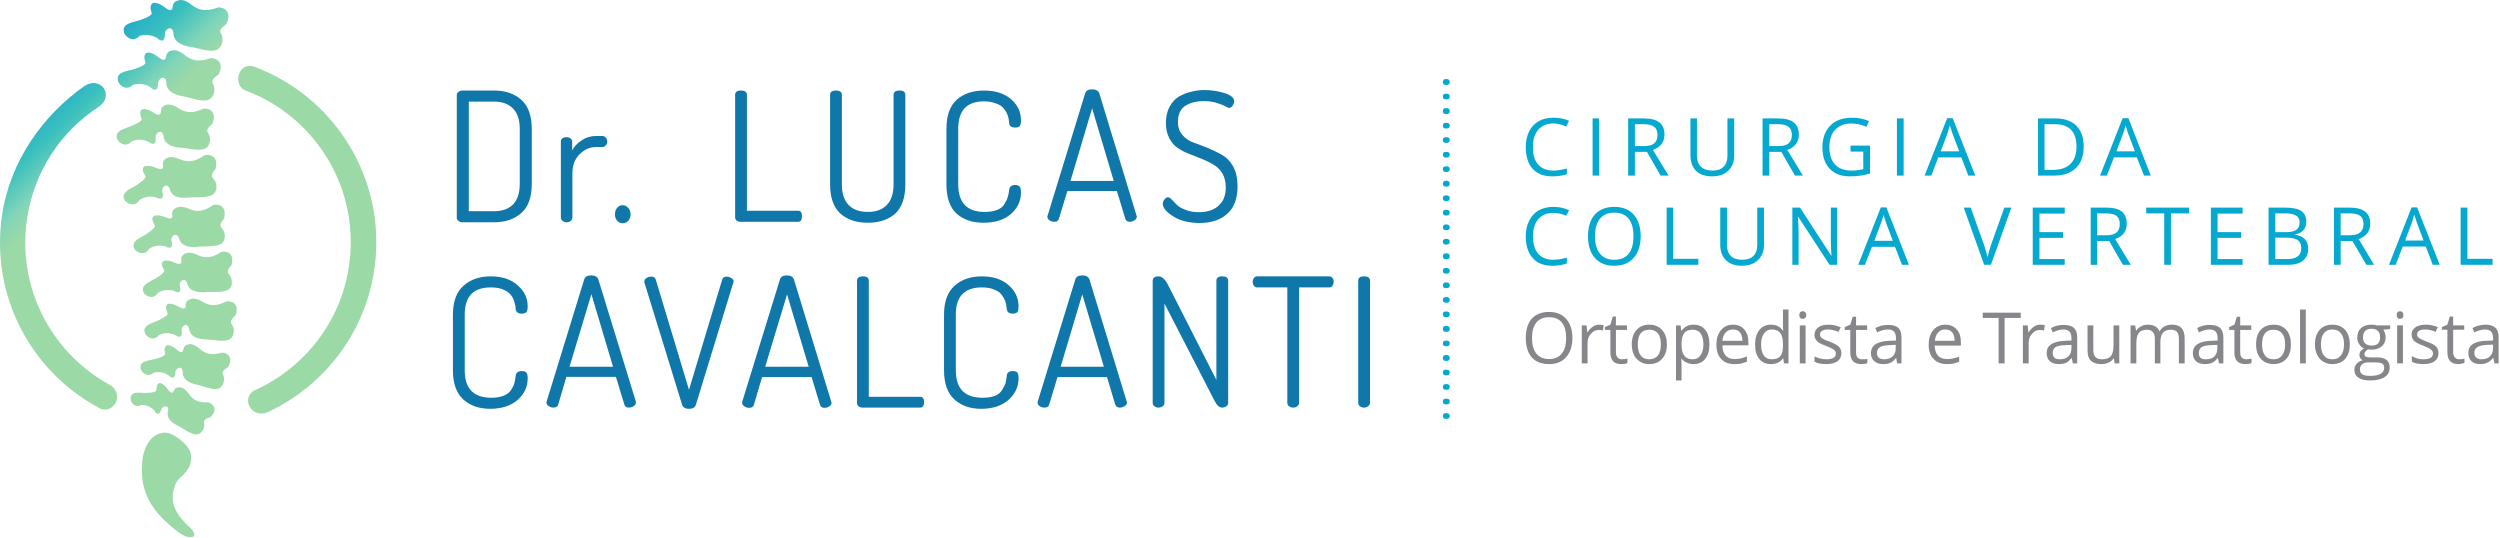 <svg xmlns="http://www.w3.org/2000/svg" width="1040" height="224" viewBox="0 0 1040 224" fill="none"><path fill-rule="evenodd" clip-rule="evenodd" d="M190.019 90.564V39.464C190.019 38.997 190.252 38.597 190.719 38.264C191.119 37.864 191.652 37.664 192.319 37.664H205.519C210.252 37.664 214.052 38.964 216.919 41.564C219.786 44.164 221.219 48.197 221.219 53.664V76.464C221.219 81.997 219.786 86.031 216.919 88.564C214.052 91.164 210.252 92.464 205.519 92.464H192.319C191.652 92.464 191.119 92.264 190.719 91.864C190.252 91.531 190.019 91.097 190.019 90.564ZM195.019 87.864H205.519C208.919 87.864 211.552 86.93 213.419 85.064C215.286 83.13 216.219 80.264 216.219 76.464V53.664C216.219 49.864 215.286 47.031 213.419 45.164C211.552 43.23 208.919 42.264 205.519 42.264H195.019V87.864ZM233.319 90.464V58.864C233.319 58.331 233.519 57.897 233.919 57.564C234.386 57.23 234.986 57.064 235.719 57.064C236.319 57.064 236.852 57.23 237.319 57.564C237.786 57.897 238.019 58.331 238.019 58.864V62.564C238.886 60.897 240.219 59.497 242.019 58.364C243.752 57.164 245.752 56.564 248.019 56.564H250.619C251.152 56.564 251.619 56.797 252.019 57.264C252.419 57.73 252.619 58.264 252.619 58.864C252.619 59.464 252.419 59.997 252.019 60.464C251.619 60.931 251.152 61.164 250.619 61.164H248.019C245.419 61.164 243.119 62.164 241.119 64.164C239.119 66.164 238.119 68.797 238.119 72.064V90.464C238.119 90.997 237.886 91.464 237.419 91.864C236.952 92.264 236.386 92.464 235.719 92.464C235.052 92.464 234.486 92.264 234.019 91.864C233.552 91.464 233.319 90.997 233.319 90.464ZM255.819 89.164C255.819 88.097 256.119 87.197 256.719 86.464C257.319 85.731 258.119 85.364 259.119 85.364C259.986 85.364 260.752 85.764 261.419 86.564C262.019 87.297 262.319 88.164 262.319 89.164C262.319 90.164 262.019 91.031 261.419 91.764C260.752 92.497 259.986 92.864 259.119 92.864C258.119 92.864 257.319 92.497 256.719 91.764C256.119 91.097 255.819 90.231 255.819 89.164Z" fill="#0F77A9"></path><path fill-rule="evenodd" clip-rule="evenodd" d="M305.819 90.364V39.464C305.819 38.264 306.619 37.664 308.219 37.664C309.886 37.664 310.719 38.264 310.719 39.464V87.664H332.019C333.086 87.664 333.619 88.43 333.619 89.964C333.619 91.497 333.086 92.264 332.019 92.264H308.019C307.419 92.264 306.886 92.097 306.419 91.764C306.019 91.364 305.819 90.897 305.819 90.364ZM345.319 76.664V39.464C345.319 38.264 346.119 37.664 347.719 37.664C349.386 37.664 350.219 38.264 350.219 39.464V76.664C350.219 80.464 351.152 83.331 353.019 85.264C354.886 87.197 357.552 88.164 361.019 88.164C364.419 88.164 367.052 87.197 368.919 85.264C370.786 83.331 371.719 80.464 371.719 76.664V39.464C371.719 38.264 372.552 37.664 374.219 37.664C375.819 37.664 376.619 38.264 376.619 39.464V76.664C376.619 82.197 375.219 86.264 372.419 88.864C369.552 91.397 365.752 92.664 361.019 92.664C356.286 92.664 352.486 91.397 349.619 88.864C346.752 86.264 345.319 82.197 345.319 76.664ZM393.719 76.664V53.564C393.719 48.097 395.152 44.064 398.019 41.464C400.952 38.931 404.719 37.664 409.319 37.664C414.052 37.664 417.819 38.864 420.619 41.264C423.352 43.664 424.719 46.597 424.719 50.064C424.719 51.264 424.552 52.064 424.219 52.464C423.819 52.864 423.186 53.064 422.319 53.064C420.786 53.064 419.952 52.464 419.819 51.264C419.752 50.464 419.652 49.73 419.519 49.064C419.386 48.331 419.086 47.531 418.619 46.664C418.152 45.797 417.586 45.064 416.919 44.464C416.186 43.797 415.152 43.264 413.819 42.864C412.552 42.397 411.052 42.164 409.319 42.164C402.186 42.164 398.619 45.964 398.619 53.564V76.664C398.619 84.331 402.286 88.164 409.619 88.164C411.752 88.164 413.519 87.864 414.919 87.264C416.319 86.731 417.319 85.897 417.919 84.764C418.586 83.697 419.019 82.764 419.219 81.964C419.486 81.231 419.686 80.231 419.819 78.964C419.952 77.63 420.786 76.964 422.319 76.964C423.186 76.964 423.819 77.197 424.219 77.664C424.552 78.064 424.719 78.864 424.719 80.064C424.719 83.597 423.319 86.597 420.519 89.064C417.719 91.464 413.919 92.664 409.119 92.664C404.519 92.664 400.786 91.397 397.919 88.864C395.119 86.264 393.719 82.197 393.719 76.664ZM435.719 90.164C435.719 89.897 435.752 89.731 435.819 89.664L451.419 38.864C451.752 37.73 452.719 37.164 454.319 37.164C455.919 37.164 456.919 37.73 457.319 38.864L472.819 89.764C472.819 89.831 472.852 89.897 472.919 89.964C472.919 90.097 472.919 90.164 472.919 90.164C472.919 90.764 472.586 91.264 471.919 91.664C471.319 92.064 470.652 92.264 469.919 92.264C468.986 92.264 468.386 91.831 468.119 90.964L464.619 79.464H444.019L440.519 90.964C440.319 91.831 439.686 92.264 438.619 92.264C437.886 92.264 437.219 92.064 436.619 91.664C436.019 91.264 435.719 90.764 435.719 90.164ZM445.319 75.264H463.319L454.319 45.064L445.319 75.264ZM483.719 84.764C483.719 84.164 483.952 83.564 484.419 82.964C484.886 82.364 485.386 82.064 485.919 82.064C486.319 82.064 486.819 82.364 487.419 82.964L489.519 85.164C490.319 85.964 491.519 86.664 493.119 87.264C494.719 87.93 496.586 88.264 498.719 88.264C502.252 88.264 504.986 87.364 506.919 85.564C508.919 83.831 509.919 81.297 509.919 77.964C509.919 75.697 509.452 73.764 508.519 72.164C507.586 70.63 506.386 69.43 504.919 68.564C503.519 67.697 501.919 66.897 500.119 66.164L494.819 64.064C493.019 63.397 491.386 62.564 489.919 61.564C488.519 60.63 487.352 59.264 486.419 57.464C485.486 55.73 485.019 53.63 485.019 51.164C485.019 48.564 485.519 46.331 486.519 44.464C487.519 42.597 488.819 41.164 490.419 40.164C492.086 39.23 493.786 38.564 495.519 38.164C497.252 37.697 499.052 37.464 500.919 37.464C503.986 37.464 506.852 37.897 509.519 38.764C512.119 39.63 513.419 40.73 513.419 42.064C513.419 42.664 513.219 43.264 512.819 43.864C512.419 44.531 511.919 44.864 511.319 44.864C510.986 44.864 510.419 44.63 509.619 44.164C508.752 43.697 507.552 43.23 506.019 42.764C504.486 42.297 502.752 42.064 500.819 42.064C497.686 42.064 495.086 42.73 493.019 44.064C491.019 45.397 490.019 47.63 490.019 50.764C490.019 52.897 490.619 54.664 491.819 56.064C493.019 57.531 494.552 58.597 496.419 59.264C498.286 59.931 500.286 60.697 502.419 61.564C504.552 62.431 506.552 63.397 508.419 64.464C510.219 65.464 511.752 67.064 513.019 69.264C514.219 71.531 514.819 74.264 514.819 77.464C514.819 82.597 513.386 86.43 510.519 88.964C507.719 91.497 503.886 92.764 499.019 92.764C494.686 92.764 491.052 91.864 488.119 90.064C485.186 88.197 483.719 86.43 483.719 84.764Z" fill="#0F77A9"></path><path fill-rule="evenodd" clip-rule="evenodd" d="M188.419 154.064V130.864C188.419 125.464 189.886 121.464 192.819 118.864C195.752 116.264 199.519 114.964 204.119 114.964C208.852 114.964 212.586 116.197 215.319 118.664C218.119 121.064 219.519 123.997 219.519 127.464C219.519 128.664 219.319 129.464 218.919 129.864C218.586 130.264 217.952 130.464 217.019 130.464C215.486 130.464 214.652 129.83 214.519 128.564C214.519 127.83 214.419 127.13 214.219 126.464C214.086 125.73 213.819 124.93 213.419 124.064C212.952 123.197 212.352 122.43 211.619 121.764C210.886 121.164 209.886 120.63 208.619 120.164C207.286 119.764 205.786 119.564 204.119 119.564C196.919 119.564 193.319 123.33 193.319 130.864V154.064C193.319 161.664 197.019 165.464 204.419 165.464C206.486 165.464 208.219 165.164 209.619 164.564C211.019 164.03 212.052 163.197 212.719 162.064C213.386 160.997 213.819 160.064 214.019 159.264C214.219 158.53 214.386 157.53 214.519 156.264C214.719 154.997 215.552 154.364 217.019 154.364C217.952 154.364 218.586 154.564 218.919 154.964C219.319 155.364 219.519 156.164 219.519 157.364C219.519 160.897 218.119 163.897 215.319 166.364C212.452 168.83 208.652 170.064 203.919 170.064C199.319 170.064 195.586 168.764 192.719 166.164C189.852 163.564 188.419 159.53 188.419 154.064ZM227.319 167.464C227.319 167.197 227.352 167.03 227.419 166.964L243.019 116.264C243.352 115.13 244.319 114.564 245.919 114.564C247.519 114.564 248.519 115.13 248.919 116.264L264.519 167.064C264.519 167.13 264.519 167.197 264.519 167.264C264.519 167.397 264.519 167.464 264.519 167.464C264.519 168.064 264.219 168.564 263.619 168.964C262.952 169.364 262.252 169.564 261.519 169.564C260.586 169.564 259.986 169.13 259.719 168.264L256.219 156.764H235.619L232.219 168.264C232.019 169.13 231.352 169.564 230.219 169.564C229.552 169.564 228.919 169.364 228.319 168.964C227.652 168.564 227.319 168.064 227.319 167.464ZM236.919 152.564H255.019L246.019 122.364L236.919 152.564ZM268.019 117.164C268.019 116.564 268.319 116.064 268.919 115.664C269.519 115.264 270.186 115.064 270.919 115.064C271.986 115.064 272.619 115.497 272.819 116.364L286.619 162.164L300.419 116.364C300.686 115.497 301.286 115.064 302.219 115.064C302.952 115.064 303.619 115.264 304.219 115.664C304.886 116.064 305.219 116.564 305.219 117.164C305.219 117.23 305.186 117.33 305.119 117.464C305.052 117.53 305.019 117.597 305.019 117.664L289.519 168.264C289.186 169.464 288.219 170.064 286.619 170.064C285.019 170.064 284.052 169.464 283.719 168.264L268.119 117.664C268.052 117.597 268.019 117.43 268.019 117.164ZM308.719 167.564C308.719 167.297 308.752 167.097 308.819 166.964L324.419 116.364C324.752 115.164 325.719 114.564 327.319 114.564C328.919 114.564 329.919 115.164 330.319 116.364L345.819 167.164C345.819 167.164 345.852 167.23 345.919 167.364C345.919 167.43 345.919 167.497 345.919 167.564C345.919 168.164 345.619 168.664 345.019 169.064C344.352 169.464 343.652 169.664 342.919 169.664C341.986 169.664 341.386 169.23 341.119 168.364L337.619 156.864H317.019L313.619 168.364C313.419 169.23 312.752 169.664 311.619 169.664C310.952 169.664 310.319 169.464 309.719 169.064C309.052 168.664 308.719 168.164 308.719 167.564ZM318.319 152.564H336.419L327.419 122.464L318.319 152.564ZM356.519 167.664V116.764C356.519 115.564 357.352 114.964 359.019 114.964C360.619 114.964 361.419 115.564 361.419 116.764V165.064H382.719C383.852 165.064 384.419 165.797 384.419 167.264C384.419 168.797 383.852 169.564 382.719 169.564H358.819C358.219 169.564 357.686 169.397 357.219 169.064C356.752 168.73 356.519 168.264 356.519 167.664ZM392.719 154.064V130.864C392.719 125.464 394.186 121.464 397.119 118.864C399.986 116.264 403.752 114.964 408.419 114.964C413.152 114.964 416.886 116.197 419.619 118.664C422.352 121.064 423.719 123.997 423.719 127.464C423.719 128.664 423.552 129.464 423.219 129.864C422.819 130.264 422.186 130.464 421.319 130.464C419.786 130.464 418.952 129.83 418.819 128.564C418.752 127.83 418.652 127.13 418.519 126.464C418.386 125.73 418.086 124.93 417.619 124.064C417.152 123.197 416.586 122.43 415.919 121.764C415.186 121.164 414.152 120.63 412.819 120.164C411.552 119.764 410.086 119.564 408.419 119.564C401.219 119.564 397.619 123.33 397.619 130.864V154.064C397.619 161.664 401.319 165.464 408.719 165.464C410.786 165.464 412.519 165.197 413.919 164.664C415.319 164.064 416.319 163.23 416.919 162.164C417.586 161.03 418.052 160.097 418.319 159.364C418.519 158.564 418.686 157.53 418.819 156.264C418.952 154.997 419.786 154.364 421.319 154.364C422.186 154.364 422.819 154.564 423.219 154.964C423.552 155.43 423.719 156.23 423.719 157.364C423.719 160.897 422.319 163.897 419.519 166.364C416.719 168.83 412.919 170.064 408.119 170.064C403.586 170.064 399.886 168.764 397.019 166.164C394.152 163.564 392.719 159.53 392.719 154.064ZM431.619 167.464C431.619 167.264 431.652 167.097 431.719 166.964L447.319 116.264C447.652 115.13 448.619 114.564 450.219 114.564C451.819 114.564 452.819 115.13 453.219 116.264L468.719 167.064C468.719 167.13 468.752 167.197 468.819 167.264C468.819 167.397 468.819 167.464 468.819 167.464C468.819 168.064 468.486 168.564 467.819 168.964C467.152 169.364 466.486 169.564 465.819 169.564C464.886 169.564 464.252 169.13 463.919 168.264L460.519 156.864H439.919L436.419 168.364C436.219 169.164 435.586 169.564 434.519 169.564C433.786 169.564 433.119 169.364 432.519 168.964C431.919 168.564 431.619 168.064 431.619 167.464ZM441.219 152.564H459.219L450.219 122.464L441.219 152.564ZM479.519 167.564V116.864C479.519 115.597 480.319 114.964 481.919 114.964C483.319 114.964 484.619 116.097 485.819 118.364L506.019 158.064V116.764C506.019 115.564 506.819 114.964 508.419 114.964C510.086 114.964 510.919 115.564 510.919 116.764V167.564C510.919 168.164 510.686 168.63 510.219 168.964C509.686 169.364 509.086 169.564 508.419 169.564C507.219 169.564 506.152 168.597 505.219 166.664L484.419 126.264V167.564C484.419 168.164 484.186 168.63 483.719 168.964C483.186 169.364 482.586 169.564 481.919 169.564C481.252 169.564 480.686 169.364 480.219 168.964C479.752 168.63 479.519 168.164 479.519 167.564ZM521.119 117.264C521.119 116.664 521.286 116.13 521.619 115.664C521.952 115.197 522.419 114.964 523.019 114.964H552.919C553.519 114.964 553.986 115.197 554.319 115.664C554.652 116.064 554.819 116.564 554.819 117.164C554.819 117.83 554.652 118.397 554.319 118.864C553.986 119.33 553.519 119.564 552.919 119.564H540.419V167.564C540.419 168.164 540.186 168.63 539.719 168.964C539.186 169.364 538.619 169.564 538.019 169.564C537.286 169.564 536.686 169.364 536.219 168.964C535.752 168.63 535.519 168.164 535.519 167.564V119.564H523.019C522.419 119.564 521.952 119.33 521.619 118.864C521.286 118.397 521.119 117.864 521.119 117.264ZM565.019 167.564V116.764C565.019 115.564 565.819 114.964 567.419 114.964C569.086 114.964 569.919 115.564 569.919 116.764V167.564C569.919 168.164 569.652 168.63 569.119 168.964C568.652 169.364 568.086 169.564 567.419 169.564C566.752 169.564 566.186 169.364 565.719 168.964C565.252 168.63 565.019 168.164 565.019 167.564Z" fill="#0F77A9"></path><path fill-rule="evenodd" clip-rule="evenodd" d="M63.119 5.564C63.019 4.564 62.219 3.464 62.919 1.964C63.819 0.164 67.019 1.864 68.419 2.964C69.819 4.064 70.919 4.564 71.519 3.864C72.219 2.864 71.219 0.664 74.619 0.064C76.119 -0.236 77.619 0.564 79.119 1.564C83.519 5.264 87.119 4.364 90.819 3.064C93.619 3.064 96.619 5.264 94.119 10.064C91.219 12.164 91.419 13.064 91.919 13.964C92.919 15.564 92.719 17.764 91.719 19.364C89.519 23.064 83.019 19.864 78.219 19.364C74.019 18.264 72.819 16.864 72.219 14.764C72.219 10.464 69.319 11.464 68.619 13.564C68.819 17.864 66.819 17.264 65.319 15.764C62.219 14.064 59.419 14.464 58.019 14.964C55.819 17.364 53.119 16.264 51.719 13.964C50.319 10.064 54.319 9.464 57.619 8.564C58.819 8.164 63.119 6.764 63.119 5.564ZM105.819 27.764C137.519 39.564 159.019 71.264 156.319 106.664C154.119 135.564 136.419 159.564 112.019 171.164C104.319 174.964 99.719 164.964 106.419 162.164C128.019 152.264 143.819 131.264 145.719 105.864C148.019 75.464 129.819 48.264 102.719 37.864C96.419 36.064 98.919 25.364 105.819 27.764ZM40.419 169.264C12.719 154.064 -3.981 122.864 0.819 89.764C4.119 66.864 18.119 47.764 35.019 35.864C41.519 31.364 47.919 39.364 41.219 44.364C25.419 54.564 14.119 71.264 11.219 91.264C7.119 119.564 21.219 146.264 44.719 159.564C53.019 163.564 46.819 173.764 40.419 169.264ZM72.319 203.364C71.219 207.264 71.819 211.264 75.219 215.464C76.319 216.764 77.319 217.864 78.419 218.864C82.619 222.564 80.719 224.064 77.819 223.264C75.519 222.764 73.019 220.464 71.219 218.964C62.719 211.864 57.219 203.364 59.519 189.464C61.019 183.464 64.019 180.364 68.319 179.964C71.819 179.764 78.419 184.764 79.219 188.364C79.819 190.897 79.419 193.231 78.019 195.364C75.719 198.964 73.719 198.264 72.319 203.364ZM65.019 162.464C65.219 161.864 64.919 159.964 66.119 159.464C67.219 158.964 68.919 160.764 69.719 161.864C70.519 162.964 71.219 163.664 71.819 163.264C72.619 162.664 72.319 160.764 75.119 161.164C76.319 161.264 77.319 162.264 78.219 163.364C80.619 167.264 83.619 167.464 86.719 167.364C88.919 168.064 90.619 170.564 87.519 173.564C84.819 174.364 84.719 175.164 84.919 175.964C85.219 177.464 84.619 179.064 83.419 180.064C80.819 182.264 76.719 178.264 73.119 176.664C70.219 174.864 69.619 173.464 69.719 171.664C70.819 168.464 68.319 168.564 67.219 169.964C66.319 173.264 64.919 172.264 64.219 170.764C62.219 168.764 60.019 168.364 58.819 168.464C56.619 169.664 54.719 168.164 54.319 166.064C54.219 162.764 57.319 163.364 60.119 163.464C61.119 163.464 64.719 163.364 65.019 162.464ZM68.719 147.264C68.719 146.464 68.019 145.164 68.919 144.064C69.819 142.864 72.319 144.364 73.419 145.364C74.519 146.364 75.419 146.764 75.919 146.264C76.619 145.464 75.819 143.564 78.819 143.164C80.119 143.064 81.319 143.764 82.519 144.664C86.119 148.064 89.219 147.564 92.419 146.664C94.819 146.764 97.219 148.864 94.819 152.764C92.219 154.364 92.419 155.164 92.819 155.964C93.519 157.364 93.219 159.264 92.319 160.564C90.219 163.564 84.919 160.464 80.819 159.764C77.319 158.664 76.419 157.364 76.019 155.564C76.219 151.964 73.719 152.664 73.019 154.364C72.919 158.064 71.219 157.364 70.019 156.064C67.519 154.464 65.119 154.664 63.919 155.064C61.919 156.864 59.619 155.764 58.619 153.764C57.619 150.364 61.019 150.164 63.919 149.464C64.919 149.264 68.719 148.264 68.719 147.264ZM69.719 130.364C69.619 129.664 68.519 127.964 69.419 126.764C70.319 125.764 73.019 126.764 74.219 127.564C75.619 128.364 76.619 128.664 77.119 127.964C77.619 127.064 76.519 125.164 79.419 124.364C80.819 123.964 82.219 124.464 83.719 125.164C87.919 128.064 91.119 126.864 94.219 125.364C96.819 125.064 99.719 126.764 97.919 131.264C95.519 133.364 95.919 134.264 96.419 134.964C97.419 136.264 97.519 138.264 96.819 139.764C95.219 143.264 89.019 141.064 84.719 141.164C80.819 140.664 79.619 139.564 78.819 137.664C78.419 133.864 75.919 135.064 75.519 136.964C76.219 140.864 74.219 140.464 72.719 139.264C69.819 138.064 67.419 138.764 66.119 139.364C64.519 141.664 61.919 140.964 60.519 139.064C58.819 135.664 62.319 134.764 65.219 133.564C66.219 133.164 69.919 131.464 69.719 130.364ZM68.319 112.464C68.119 111.764 66.719 110.164 67.619 108.964C68.419 107.864 71.119 108.564 72.419 109.164C73.919 109.864 74.919 110.064 75.319 109.364C75.819 108.364 74.419 106.564 77.319 105.364C78.519 104.864 80.019 105.164 81.519 105.764C86.119 108.164 89.119 106.664 92.119 104.764C94.619 104.264 97.619 105.564 96.319 110.264C94.219 112.664 94.619 113.464 95.319 114.164C96.419 115.364 96.719 117.364 96.219 118.864C94.919 122.564 88.619 121.064 84.319 121.564C80.419 121.464 79.019 120.464 78.119 118.764C77.319 114.964 74.919 116.464 74.719 118.464C75.819 122.164 73.819 121.964 72.219 120.964C69.219 120.164 66.919 121.064 65.719 121.764C64.319 124.264 61.619 123.864 60.019 122.164C58.019 118.964 61.419 117.664 64.119 116.164C65.019 115.664 68.619 113.564 68.319 112.464ZM64.419 93.864C64.219 93.164 62.719 91.364 63.719 90.164C64.619 89.064 67.319 89.764 68.619 90.264C70.119 90.964 71.219 91.164 71.619 90.364C72.019 89.364 70.619 87.664 73.519 86.364C74.819 85.764 76.319 86.064 77.919 86.564C82.619 88.964 85.719 87.264 88.719 85.264C91.319 84.664 94.419 85.964 93.219 90.864C91.119 93.364 91.619 94.164 92.219 94.864C93.419 96.064 93.819 98.064 93.319 99.664C92.119 103.464 85.619 102.064 81.119 102.764C77.119 102.764 75.719 101.764 74.719 99.964C73.819 96.164 71.419 97.764 71.219 99.764C72.419 103.564 70.419 103.464 68.719 102.464C65.619 101.664 63.219 102.664 62.019 103.464C60.619 106.064 57.919 105.664 56.219 103.964C54.019 100.764 57.519 99.364 60.219 97.764C61.219 97.164 64.819 94.864 64.419 93.864ZM60.519 73.364C60.219 72.564 58.919 71.064 59.619 69.664C60.419 68.464 63.319 69.064 64.719 69.764C66.219 70.364 67.419 70.564 67.719 69.864C68.219 68.764 66.719 66.964 69.619 65.664C71.019 65.064 72.519 65.364 74.119 65.964C78.919 68.264 82.119 66.564 85.119 64.564C87.719 63.964 90.919 65.264 89.719 70.164C87.619 72.764 88.019 73.564 88.719 74.264C89.919 75.464 90.319 77.564 89.819 79.164C88.619 83.064 82.019 81.664 77.519 82.264C73.319 82.364 71.919 81.364 70.919 79.564C70.019 75.664 67.519 77.264 67.419 79.364C68.619 83.164 66.519 83.064 64.819 82.064C61.719 81.264 59.319 82.364 58.019 83.164C56.619 85.764 53.919 85.364 52.119 83.664C49.919 80.364 53.419 78.964 56.219 77.364C57.219 76.764 60.819 74.364 60.519 73.364ZM58.919 49.564C58.819 48.764 57.819 46.964 58.719 45.864C59.719 44.664 62.419 45.864 63.719 46.764C65.119 47.664 66.219 48.064 66.719 47.364C67.319 46.364 66.219 44.364 69.319 43.564C70.719 43.264 72.219 43.764 73.719 44.664C78.019 47.764 81.419 46.664 84.719 45.164C87.419 44.964 90.319 46.864 88.319 51.564C85.719 53.664 86.019 54.564 86.619 55.364C87.619 56.764 87.519 58.864 86.819 60.364C84.919 63.964 78.619 61.464 74.119 61.364C70.119 60.664 68.819 59.464 68.119 57.464C67.919 53.464 65.219 54.664 64.719 56.664C65.219 60.664 63.219 60.164 61.719 58.964C58.719 57.564 56.219 58.164 54.819 58.764C53.019 61.064 50.319 60.264 48.919 58.164C47.319 54.664 51.019 53.864 54.019 52.664C55.119 52.264 59.119 50.664 58.919 49.564ZM60.519 26.164C60.419 25.264 59.519 23.564 60.519 22.364C61.619 21.064 64.419 22.564 65.719 23.664C67.119 24.764 68.219 25.264 68.719 24.564C69.519 23.664 68.519 21.464 71.819 20.964C73.319 20.664 74.819 21.464 76.319 22.464C80.519 26.164 84.119 25.364 87.719 24.164C90.519 24.164 93.419 26.464 90.819 31.064C87.919 33.064 88.119 33.964 88.619 34.864C89.519 36.464 89.319 38.664 88.319 40.164C86.119 43.764 79.819 40.464 75.119 39.864C70.919 38.764 69.819 37.364 69.219 35.264C69.419 31.064 66.519 32.064 65.819 34.064C65.919 38.364 63.919 37.664 62.419 36.164C59.519 34.464 56.719 34.864 55.319 35.264C53.119 37.564 50.519 36.364 49.219 34.164C47.919 30.264 51.819 29.764 55.119 28.964C56.219 28.664 60.519 27.264 60.519 26.164Z" fill="url(#paint0_linear_29_6)"></path><path fill-rule="evenodd" clip-rule="evenodd" d="M646.119 51.364C643.519 51.364 641.452 52.23 639.919 53.964C638.386 55.764 637.652 58.164 637.719 61.164C637.652 64.297 638.352 66.697 639.819 68.364C641.286 70.097 643.386 70.964 646.119 70.964C647.786 70.964 649.686 70.664 651.819 70.064V72.464C650.152 73.064 648.119 73.364 645.719 73.364C642.186 73.364 639.452 72.297 637.519 70.164C635.652 68.031 634.719 65.031 634.719 61.164C634.719 58.697 635.186 56.531 636.119 54.664C636.986 52.864 638.286 51.464 640.019 50.464C641.752 49.464 643.786 48.964 646.119 48.964C648.652 48.964 650.852 49.397 652.719 50.264L651.519 52.664C649.719 51.797 647.919 51.364 646.119 51.364ZM662.519 73.064V49.264H665.219V73.064H662.519ZM680.119 63.164V73.064H677.319V49.264H683.919C686.786 49.264 688.919 49.831 690.319 50.964C691.719 52.031 692.419 53.697 692.419 55.964C692.419 59.097 690.819 61.23 687.619 62.364L694.119 73.064H690.819L685.119 63.164H680.119ZM680.119 60.764H683.919C685.852 60.764 687.252 60.397 688.119 59.664C689.052 58.864 689.519 57.697 689.519 56.164C689.519 54.564 689.052 53.431 688.119 52.764C687.186 52.031 685.719 51.664 683.719 51.664H680.119V60.764ZM721.419 49.264V64.664C721.419 67.397 720.586 69.531 718.919 71.064C717.319 72.597 715.086 73.364 712.219 73.364C709.352 73.364 707.119 72.597 705.519 71.064C703.986 69.464 703.219 67.297 703.219 64.564V49.264H705.919V64.764C705.919 66.764 706.486 68.297 707.619 69.364C708.686 70.43 710.286 70.964 712.419 70.964C714.419 70.964 715.952 70.43 717.019 69.364C718.086 68.297 718.619 66.764 718.619 64.764V49.264H721.419ZM736.019 63.164V73.064H733.219V49.264H739.819C742.686 49.264 744.819 49.831 746.219 50.964C747.619 52.031 748.319 53.697 748.319 55.964C748.319 59.097 746.719 61.23 743.519 62.364L750.019 73.064H746.719L741.019 63.164H736.019ZM736.019 60.764H739.819C741.752 60.764 743.152 60.397 744.019 59.664C744.952 58.864 745.419 57.697 745.419 56.164C745.419 54.564 744.952 53.431 744.019 52.764C743.086 52.031 741.619 51.664 739.619 51.664H736.019V60.764ZM769.819 60.564H777.919V72.164C776.652 72.564 775.352 72.864 774.019 73.064C772.752 73.264 771.252 73.364 769.519 73.364C765.919 73.364 763.119 72.297 761.119 70.164C759.119 68.031 758.119 65.031 758.119 61.164C758.119 58.697 758.619 56.531 759.619 54.664C760.619 52.797 762.052 51.364 763.919 50.364C765.786 49.431 767.952 48.964 770.419 48.964C772.952 48.964 775.319 49.431 777.519 50.364L776.419 52.764C774.286 51.831 772.219 51.364 770.219 51.364C767.352 51.364 765.086 52.23 763.419 53.964C761.819 55.697 761.019 58.097 761.019 61.164C761.019 64.364 761.819 66.797 763.419 68.464C764.952 70.13 767.252 70.964 770.319 70.964C771.919 70.964 773.519 70.764 775.119 70.364V63.064H769.819V60.564ZM789.119 73.064V49.264H791.919V73.064H789.119ZM818.819 73.064L815.919 65.464H806.319L803.419 73.064H800.619L810.019 49.164H812.319L821.719 73.064H818.819ZM815.019 62.964L812.219 55.564C811.886 54.63 811.519 53.497 811.119 52.164C810.852 53.164 810.519 54.297 810.119 55.564L807.319 62.964H815.019ZM866.819 60.864C866.819 64.797 865.752 67.797 863.619 69.864C861.486 71.997 858.419 73.064 854.419 73.064H847.819V49.264H855.119C858.786 49.264 861.652 50.264 863.719 52.264C865.786 54.331 866.819 57.197 866.819 60.864ZM863.819 60.964C863.819 57.897 863.052 55.564 861.519 53.964C859.986 52.431 857.686 51.664 854.619 51.664H850.519V70.664H853.919C857.186 70.664 859.652 69.831 861.319 68.164C862.986 66.564 863.819 64.164 863.819 60.964ZM891.919 73.064L888.919 65.464H879.419L876.419 73.064H873.619L883.019 49.164H885.419L894.719 73.064H891.919ZM888.119 62.964L885.319 55.564C884.986 54.63 884.619 53.497 884.219 52.164C884.019 53.164 883.686 54.297 883.219 55.564L880.419 62.964H888.119ZM646.119 88.564C643.519 88.564 641.452 89.43 639.919 91.164C638.452 92.897 637.719 95.264 637.719 98.264C637.719 101.397 638.419 103.797 639.819 105.464C641.286 107.197 643.386 108.064 646.119 108.064C647.786 108.064 649.686 107.764 651.819 107.164V109.564C650.152 110.231 648.119 110.564 645.719 110.564C642.186 110.564 639.486 109.497 637.619 107.364C635.686 105.231 634.719 102.197 634.719 98.264C634.719 95.797 635.186 93.664 636.119 91.864C636.986 89.997 638.286 88.564 640.019 87.564C641.752 86.564 643.819 86.064 646.219 86.064C648.686 86.064 650.852 86.531 652.719 87.464L651.519 89.764C649.719 88.964 647.919 88.564 646.119 88.564ZM682.519 98.264C682.519 102.064 681.552 105.064 679.619 107.264C677.686 109.464 674.986 110.564 671.519 110.564C668.052 110.564 665.352 109.464 663.419 107.264C661.552 105.131 660.619 102.131 660.619 98.264C660.619 94.397 661.552 91.397 663.419 89.264C665.352 87.13 668.086 86.064 671.619 86.064C675.019 86.064 677.686 87.13 679.619 89.264C681.552 91.464 682.519 94.464 682.519 98.264ZM663.519 98.264C663.519 101.464 664.219 103.897 665.619 105.564C666.952 107.231 668.919 108.064 671.519 108.064C674.186 108.064 676.186 107.231 677.519 105.564C678.852 103.897 679.519 101.464 679.519 98.264C679.519 95.064 678.852 92.63 677.519 90.964C676.186 89.297 674.219 88.464 671.619 88.464C668.952 88.464 666.952 89.297 665.619 90.964C664.219 92.63 663.519 95.064 663.519 98.264ZM693.319 110.164V86.364H696.019V107.664H706.519V110.164H693.319ZM733.819 86.364V101.764C733.819 104.497 732.986 106.631 731.319 108.164C729.719 109.764 727.486 110.564 724.619 110.564C721.752 110.564 719.519 109.764 717.919 108.164C716.386 106.631 715.619 104.497 715.619 101.764V86.364H718.419V101.964C718.419 103.897 718.952 105.397 720.019 106.464C721.086 107.531 722.686 108.064 724.819 108.064C726.819 108.064 728.352 107.531 729.419 106.464C730.486 105.397 731.019 103.864 731.019 101.864V86.364H733.819ZM764.219 110.164H761.119L748.119 90.264H747.919C748.119 92.597 748.219 94.731 748.219 96.664V110.164H745.619V86.364H748.819L761.719 106.264H761.919C761.852 105.997 761.786 105.064 761.719 103.464C761.652 101.864 761.619 100.731 761.619 100.064V86.364H764.219V110.164ZM791.219 110.164L788.319 102.664H778.719L775.819 110.164H773.019L782.419 86.264H784.719L794.119 110.164H791.219ZM787.419 100.164L784.619 92.764C784.286 91.831 783.919 90.697 783.519 89.364C783.319 90.364 782.986 91.497 782.519 92.764L779.719 100.164H787.419ZM833.819 86.364H836.719L828.219 110.164H825.419L816.919 86.364H819.819L825.319 101.764C825.919 103.564 826.419 105.297 826.819 106.964C827.219 105.231 827.719 103.464 828.319 101.664L833.819 86.364ZM858.919 110.164H845.619V86.364H858.919V88.864H848.419V96.564H858.219V98.964H848.419V107.764H858.919V110.164ZM872.419 100.264V110.164H869.719V86.364H876.219C879.152 86.364 881.286 86.897 882.619 87.964C884.019 89.097 884.719 90.797 884.719 93.064C884.719 96.197 883.119 98.331 879.919 99.464L886.419 110.164H883.119L877.419 100.264H872.419ZM872.419 97.864H876.219C878.152 97.864 879.586 97.464 880.519 96.664C881.386 95.93 881.819 94.764 881.819 93.164C881.819 91.63 881.352 90.497 880.419 89.764C879.486 89.097 878.019 88.764 876.019 88.764H872.419V97.864ZM903.119 110.164H900.319V88.764H892.819V86.364H910.619V88.764H903.119V110.164ZM932.919 110.164H919.719V86.364H932.919V88.864H922.519V96.564H932.319V98.964H922.519V107.764H932.919V110.164ZM943.719 86.364H950.519C953.652 86.364 955.919 86.831 957.319 87.764C958.719 88.697 959.419 90.197 959.419 92.264C959.419 93.664 959.019 94.831 958.219 95.764C957.486 96.63 956.352 97.197 954.819 97.464V97.664C958.419 98.264 960.219 100.164 960.219 103.364C960.219 105.497 959.519 107.164 958.119 108.364C956.652 109.564 954.619 110.164 952.019 110.164H943.719V86.364ZM946.519 96.564H951.119C953.052 96.564 954.452 96.231 955.319 95.564C956.186 94.964 956.619 93.93 956.619 92.464C956.619 91.13 956.119 90.197 955.119 89.664C954.186 89.064 952.686 88.764 950.619 88.764H946.519V96.564ZM946.519 98.864V107.764H951.519C953.386 107.764 954.819 107.397 955.819 106.664C956.819 105.931 957.319 104.764 957.319 103.164C957.319 101.697 956.819 100.597 955.819 99.864C954.819 99.197 953.286 98.864 951.219 98.864H946.519ZM973.719 100.264V110.164H970.919V86.364H977.419C980.352 86.364 982.519 86.93 983.919 88.064C985.319 89.13 986.019 90.797 986.019 93.064C986.019 96.197 984.419 98.331 981.219 99.464L987.619 110.164H984.419L978.619 100.264H973.719ZM973.719 97.864H977.519C979.452 97.864 980.886 97.464 981.819 96.664C982.752 95.93 983.219 94.764 983.219 93.164C983.219 91.63 982.752 90.497 981.819 89.764C980.886 89.097 979.386 88.764 977.319 88.764H973.719V97.864ZM1012.02 110.164L1009.12 102.564H999.519L996.619 110.164H993.819L1003.22 86.264H1005.52L1014.92 110.164H1012.02ZM1008.22 100.064L1005.42 92.664C1005.09 91.731 1004.72 90.597 1004.32 89.264C1004.05 90.331 1003.72 91.464 1003.32 92.664L1000.52 100.064H1008.22ZM1023.62 110.164V86.364H1026.42V107.664H1036.92V110.164H1023.62Z" fill="#05A9CF"></path><path fill-rule="evenodd" clip-rule="evenodd" d="M654.119 140.564C654.119 143.964 653.252 146.631 651.519 148.564C649.852 150.497 647.486 151.464 644.419 151.464C641.286 151.464 638.886 150.531 637.219 148.664C635.552 146.731 634.719 144.031 634.719 140.564C634.719 137.164 635.552 134.497 637.219 132.564C638.952 130.697 641.352 129.764 644.419 129.764C647.486 129.764 649.852 130.731 651.519 132.664C653.252 134.597 654.119 137.231 654.119 140.564ZM637.319 140.564C637.319 143.431 637.919 145.597 639.119 147.064C640.319 148.597 642.086 149.364 644.419 149.364C646.752 149.364 648.519 148.597 649.719 147.064C650.919 145.597 651.519 143.431 651.519 140.564C651.519 137.764 650.919 135.631 649.719 134.164C648.519 132.697 646.752 131.964 644.419 131.964C642.086 131.964 640.319 132.697 639.119 134.164C637.919 135.631 637.319 137.764 637.319 140.564ZM665.219 135.064C665.952 135.064 666.586 135.131 667.119 135.264L666.819 137.464C666.152 137.331 665.586 137.264 665.119 137.264C663.786 137.264 662.686 137.797 661.819 138.864C660.886 139.864 660.419 141.131 660.419 142.664V151.164H658.019V135.364H660.019L660.319 138.264H660.419C661.019 137.264 661.719 136.497 662.519 135.964C663.319 135.364 664.219 135.064 665.219 135.064ZM674.819 149.464C675.219 149.464 675.619 149.431 676.019 149.364C676.419 149.297 676.752 149.231 677.019 149.164V151.064C676.752 151.197 676.352 151.297 675.819 151.364C675.286 151.431 674.819 151.464 674.419 151.464C671.419 151.464 669.919 149.864 669.919 146.664V137.264H667.619V136.064L669.919 135.064L670.919 131.664H672.219V135.364H676.819V137.264H672.219V146.564C672.219 147.497 672.452 148.231 672.919 148.764C673.386 149.231 674.019 149.464 674.819 149.464ZM693.419 143.264C693.419 145.864 692.752 147.864 691.419 149.264C690.152 150.731 688.352 151.464 686.019 151.464C684.619 151.464 683.386 151.131 682.319 150.464C681.186 149.797 680.319 148.864 679.719 147.664C679.119 146.397 678.819 144.931 678.819 143.264C678.819 140.664 679.486 138.664 680.819 137.264C682.086 135.797 683.852 135.064 686.119 135.064C688.319 135.064 690.086 135.797 691.419 137.264C692.752 138.731 693.419 140.731 693.419 143.264ZM681.319 143.264C681.319 145.264 681.719 146.797 682.519 147.864C683.319 148.931 684.519 149.464 686.119 149.464C687.652 149.464 688.852 148.931 689.719 147.864C690.519 146.797 690.919 145.264 690.919 143.264C690.919 141.264 690.519 139.731 689.719 138.664C688.852 137.664 687.652 137.164 686.119 137.164C684.519 137.164 683.319 137.664 682.519 138.664C681.719 139.664 681.319 141.197 681.319 143.264ZM704.519 151.464C703.519 151.464 702.586 151.264 701.719 150.864C700.852 150.531 700.119 149.964 699.519 149.164H699.419C699.486 150.097 699.519 150.964 699.519 151.764V158.264H697.219V135.364H699.119L699.419 137.564H699.519C700.186 136.697 700.919 136.064 701.719 135.664C702.519 135.264 703.452 135.064 704.519 135.064C706.652 135.064 708.286 135.797 709.419 137.264C710.552 138.664 711.119 140.664 711.119 143.264C711.119 145.864 710.519 147.897 709.319 149.364C708.186 150.764 706.586 151.464 704.519 151.464ZM704.219 137.164C702.552 137.164 701.386 137.597 700.719 138.464C699.986 139.331 699.586 140.764 699.519 142.764V143.264C699.519 145.464 699.919 147.064 700.719 148.064C701.452 148.997 702.619 149.464 704.219 149.464C705.619 149.464 706.686 148.897 707.419 147.764C708.219 146.697 708.619 145.197 708.619 143.264C708.619 141.264 708.219 139.731 707.419 138.664C706.686 137.664 705.619 137.164 704.219 137.164ZM721.519 151.464C719.186 151.464 717.352 150.764 716.019 149.364C714.686 147.897 714.019 145.897 714.019 143.364C714.019 140.831 714.652 138.831 715.919 137.364C717.119 135.831 718.786 135.064 720.919 135.064C722.919 135.064 724.486 135.731 725.619 137.064C726.752 138.331 727.319 140.031 727.319 142.164V143.664H716.519C716.519 145.531 716.986 146.964 717.919 147.964C718.786 148.897 720.019 149.364 721.619 149.364C723.352 149.364 725.052 148.997 726.719 148.264V150.464C725.852 150.797 725.052 151.064 724.319 151.264C723.519 151.397 722.586 151.464 721.519 151.464ZM720.919 137.064C719.652 137.064 718.619 137.497 717.819 138.364C717.086 139.164 716.652 140.297 716.519 141.764H724.819C724.819 140.231 724.486 139.064 723.819 138.264C723.152 137.464 722.186 137.064 720.919 137.064ZM741.819 149.064H741.719C740.586 150.664 738.919 151.464 736.719 151.464C734.652 151.464 733.052 150.764 731.919 149.364C730.719 147.964 730.119 145.964 730.119 143.364C730.119 140.697 730.719 138.664 731.919 137.264C733.052 135.797 734.652 135.064 736.719 135.064C738.852 135.064 740.486 135.864 741.619 137.464H741.819L741.719 136.264V135.164V128.764H744.019V151.164H742.119L741.819 149.064ZM737.019 149.464C738.686 149.464 739.886 149.031 740.619 148.164C741.352 147.297 741.719 145.864 741.719 143.864V143.364C741.719 141.097 741.352 139.497 740.619 138.564C739.819 137.564 738.619 137.064 737.019 137.064C735.619 137.064 734.552 137.631 733.819 138.764C733.019 139.831 732.619 141.364 732.619 143.364C732.619 145.364 733.019 146.897 733.819 147.964C734.552 148.964 735.619 149.464 737.019 149.464ZM751.119 151.164H748.719V135.364H751.119V151.164ZM748.519 131.064C748.519 130.531 748.652 130.131 748.919 129.864C749.186 129.597 749.552 129.464 750.019 129.464C750.352 129.464 750.652 129.597 750.919 129.864C751.252 130.131 751.419 130.531 751.419 131.064C751.419 131.597 751.252 131.997 750.919 132.264C750.652 132.531 750.352 132.664 750.019 132.664C749.552 132.664 749.186 132.531 748.919 132.264C748.652 131.997 748.519 131.597 748.519 131.064ZM766.019 146.864C766.019 148.331 765.486 149.464 764.419 150.264C763.286 151.064 761.719 151.464 759.719 151.464C757.652 151.464 756.019 151.131 754.819 150.464V148.264C755.619 148.664 756.452 148.964 757.319 149.164C758.186 149.364 759.019 149.464 759.819 149.464C761.086 149.464 762.052 149.264 762.719 148.864C763.386 148.464 763.719 147.864 763.719 147.064C763.719 146.464 763.452 145.931 762.919 145.464C762.386 145.064 761.352 144.564 759.819 143.964C758.352 143.431 757.286 142.964 756.619 142.564C756.019 142.097 755.586 141.631 755.319 141.164C754.986 140.631 754.819 139.997 754.819 139.264C754.819 137.997 755.352 136.964 756.419 136.164C757.419 135.431 758.852 135.064 760.719 135.064C762.386 135.064 764.052 135.431 765.719 136.164L764.819 138.064C763.219 137.397 761.786 137.064 760.519 137.064C759.386 137.064 758.519 137.264 757.919 137.664C757.386 137.997 757.119 138.464 757.119 139.064C757.119 139.531 757.219 139.897 757.419 140.164C757.619 140.497 757.986 140.797 758.519 141.064C758.986 141.331 759.886 141.697 761.219 142.164C763.086 142.897 764.352 143.597 765.019 144.264C765.686 144.931 766.019 145.797 766.019 146.864ZM774.619 149.464C775.019 149.464 775.419 149.464 775.819 149.464C776.219 149.397 776.552 149.331 776.819 149.264V151.064C776.552 151.197 776.152 151.297 775.619 151.364C775.152 151.431 774.719 151.464 774.319 151.464C771.252 151.464 769.719 149.864 769.719 146.664V137.264H767.419V136.064L769.719 135.064L770.719 131.764H772.119V135.364H776.719V137.264H772.119V146.564C772.119 147.497 772.319 148.231 772.719 148.764C773.186 149.231 773.819 149.464 774.619 149.464ZM789.219 151.164L788.819 148.964H788.719C787.919 149.964 787.119 150.631 786.319 150.964C785.519 151.297 784.552 151.464 783.419 151.464C781.819 151.464 780.586 151.064 779.719 150.264C778.786 149.464 778.319 148.331 778.319 146.864C778.319 143.664 780.886 141.964 786.019 141.764L788.719 141.664V140.764C788.719 139.497 788.452 138.564 787.919 137.964C787.386 137.364 786.519 137.064 785.319 137.064C783.986 137.064 782.519 137.464 780.919 138.264L780.119 136.464C780.919 136.064 781.786 135.731 782.719 135.464C783.652 135.264 784.586 135.164 785.519 135.164C787.386 135.164 788.786 135.564 789.719 136.364C790.586 137.231 791.019 138.564 791.019 140.364V151.164H789.219ZM783.819 149.464C785.286 149.464 786.452 149.064 787.319 148.264C788.186 147.464 788.619 146.331 788.619 144.864V143.464L786.219 143.564C784.352 143.631 782.986 143.897 782.119 144.364C781.252 144.897 780.819 145.731 780.819 146.864C780.819 147.731 781.086 148.397 781.619 148.864C782.152 149.264 782.886 149.464 783.819 149.464ZM809.919 151.464C807.586 151.464 805.752 150.764 804.419 149.364C803.019 147.964 802.319 145.997 802.319 143.464C802.319 140.864 802.952 138.831 804.219 137.364C805.486 135.831 807.186 135.064 809.319 135.064C811.252 135.064 812.819 135.731 814.019 137.064C815.152 138.331 815.719 140.031 815.719 142.164V143.764H804.819C804.886 145.564 805.352 146.964 806.219 147.964C807.086 148.897 808.352 149.364 810.019 149.364C811.686 149.364 813.352 149.031 815.019 148.364V150.464C814.152 150.797 813.352 151.064 812.619 151.264C811.886 151.397 810.986 151.464 809.919 151.464ZM809.219 137.064C807.952 137.064 806.952 137.497 806.219 138.364C805.486 139.164 805.052 140.297 804.919 141.764H813.119C813.119 140.231 812.786 139.064 812.119 138.264C811.452 137.464 810.486 137.064 809.219 137.064ZM833.919 151.164H831.419V132.264H824.819V130.064H840.619V132.264H833.919V151.164ZM848.719 135.064C849.452 135.064 850.086 135.131 850.619 135.264L850.319 137.464C849.652 137.331 849.052 137.264 848.519 137.264C847.252 137.264 846.186 137.797 845.319 138.864C844.386 139.864 843.919 141.131 843.919 142.664V151.164H841.519V135.364H843.519L843.819 138.264H843.919C844.519 137.264 845.219 136.497 846.019 135.964C846.819 135.364 847.719 135.064 848.719 135.064ZM862.319 151.164L861.819 148.964H861.719C860.919 149.964 860.152 150.631 859.419 150.964C858.619 151.297 857.619 151.464 856.419 151.464C854.886 151.464 853.652 151.064 852.719 150.264C851.852 149.464 851.419 148.331 851.419 146.864C851.419 143.664 853.986 141.964 859.119 141.764L861.719 141.664V140.764C861.719 139.497 861.452 138.564 860.919 137.964C860.386 137.364 859.552 137.064 858.419 137.064C857.086 137.064 855.586 137.464 853.919 138.264L853.219 136.464C853.952 136.064 854.786 135.731 855.719 135.464C856.652 135.264 857.586 135.164 858.519 135.164C860.386 135.164 861.786 135.564 862.719 136.364C863.652 137.231 864.119 138.564 864.119 140.364V151.164H862.319ZM856.919 149.464C858.386 149.464 859.552 149.064 860.419 148.264C861.286 147.464 861.719 146.331 861.719 144.864V143.464L859.319 143.564C857.386 143.631 855.986 143.897 855.119 144.364C854.319 144.897 853.919 145.731 853.919 146.864C853.919 147.731 854.186 148.397 854.719 148.864C855.186 149.264 855.919 149.464 856.919 149.464ZM870.819 135.364V145.664C870.819 146.931 871.119 147.897 871.719 148.564C872.319 149.164 873.252 149.464 874.519 149.464C876.119 149.464 877.319 149.031 878.119 148.164C878.852 147.231 879.219 145.731 879.219 143.664V135.364H881.619V151.164H879.719L879.319 149.064H879.219C878.752 149.864 878.052 150.464 877.119 150.864C876.252 151.264 875.286 151.464 874.219 151.464C872.286 151.464 870.819 150.997 869.819 150.064C868.886 149.197 868.419 147.764 868.419 145.764V135.364H870.819ZM906.419 151.164V140.864C906.419 139.664 906.152 138.731 905.619 138.064C905.086 137.464 904.252 137.164 903.119 137.164C901.652 137.164 900.552 137.564 899.819 138.364C899.086 139.231 898.719 140.564 898.719 142.364V151.164H896.419V140.864C896.419 139.664 896.119 138.731 895.519 138.064C894.986 137.464 894.152 137.164 893.019 137.164C891.552 137.164 890.452 137.597 889.719 138.464C889.052 139.397 888.719 140.864 888.719 142.864V151.164H886.319V135.364H888.219L888.619 137.564H888.719C889.186 136.764 889.852 136.164 890.719 135.764C891.519 135.297 892.419 135.064 893.419 135.064C895.886 135.064 897.519 135.964 898.319 137.764H898.419C898.886 136.964 899.552 136.297 900.419 135.764C901.352 135.297 902.386 135.064 903.519 135.064C905.319 135.064 906.652 135.531 907.519 136.464C908.386 137.397 908.819 138.864 908.819 140.864V151.164H906.419ZM923.119 151.164L922.619 148.964H922.519C921.719 149.964 920.919 150.631 920.119 150.964C919.386 151.297 918.419 151.464 917.219 151.464C915.619 151.464 914.386 151.064 913.519 150.264C912.652 149.464 912.219 148.331 912.219 146.864C912.219 143.664 914.752 141.964 919.819 141.764L922.519 141.664V140.764C922.519 139.497 922.252 138.564 921.719 137.964C921.186 137.364 920.352 137.064 919.219 137.064C917.886 137.064 916.386 137.464 914.719 138.264L914.019 136.464C914.752 136.064 915.586 135.731 916.519 135.464C917.452 135.264 918.386 135.164 919.319 135.164C921.186 135.164 922.586 135.564 923.519 136.364C924.452 137.231 924.919 138.564 924.919 140.364V151.164H923.119ZM917.619 149.464C919.152 149.464 920.352 149.064 921.219 148.264C922.019 147.464 922.419 146.331 922.419 144.864V143.464L920.019 143.564C918.152 143.631 916.786 143.897 915.919 144.364C915.119 144.897 914.719 145.731 914.719 146.864C914.719 147.731 914.952 148.397 915.419 148.864C915.952 149.264 916.686 149.464 917.619 149.464ZM934.519 149.464C934.919 149.464 935.319 149.431 935.719 149.364C936.119 149.297 936.419 149.231 936.619 149.164V151.064C936.352 151.197 935.986 151.297 935.519 151.364C934.986 151.431 934.519 151.464 934.119 151.464C931.052 151.464 929.519 149.864 929.519 146.664V137.264H927.319V136.064L929.519 135.064L930.519 131.764H931.919V135.364H936.519V137.264H931.919V146.564C931.919 147.497 932.152 148.231 932.619 148.764C933.086 149.231 933.719 149.464 934.519 149.464ZM953.019 143.264C953.019 145.864 952.386 147.864 951.119 149.264C949.786 150.731 947.986 151.464 945.719 151.464C944.319 151.464 943.052 151.131 941.919 150.464C940.852 149.797 940.019 148.864 939.419 147.664C938.819 146.397 938.519 144.931 938.519 143.264C938.519 140.664 939.152 138.664 940.419 137.264C941.752 135.797 943.552 135.064 945.819 135.064C948.019 135.064 949.786 135.797 951.119 137.264C952.386 138.731 953.019 140.731 953.019 143.264ZM941.019 143.264C941.019 145.264 941.419 146.797 942.219 147.864C943.019 148.931 944.219 149.464 945.819 149.464C947.352 149.464 948.519 148.931 949.319 147.864C950.186 146.797 950.619 145.264 950.619 143.264C950.619 141.264 950.186 139.731 949.319 138.664C948.519 137.664 947.319 137.164 945.719 137.164C944.186 137.164 943.019 137.664 942.219 138.664C941.419 139.664 941.019 141.197 941.019 143.264ZM959.219 151.164H956.819V128.764H959.219V151.164ZM977.519 143.264C977.519 145.797 976.886 147.797 975.619 149.264C974.352 150.731 972.552 151.464 970.219 151.464C968.819 151.464 967.586 151.131 966.519 150.464C965.386 149.797 964.519 148.831 963.919 147.564C963.319 146.364 963.019 144.931 963.019 143.264C963.019 140.664 963.686 138.631 965.019 137.164C966.286 135.764 968.052 135.064 970.319 135.064C972.519 135.064 974.286 135.797 975.619 137.264C976.886 138.731 977.519 140.731 977.519 143.264ZM965.519 143.264C965.519 145.264 965.919 146.797 966.719 147.864C967.519 148.931 968.719 149.464 970.319 149.464C971.852 149.464 973.019 148.931 973.819 147.864C974.686 146.797 975.119 145.264 975.119 143.264C975.119 141.197 974.686 139.664 973.819 138.664C973.019 137.597 971.819 137.064 970.219 137.064C968.686 137.064 967.519 137.597 966.719 138.664C965.919 139.664 965.519 141.197 965.519 143.264ZM994.319 135.364V136.864L991.419 137.164C991.686 137.497 991.919 137.931 992.119 138.464C992.319 139.064 992.419 139.697 992.419 140.364C992.419 141.897 991.886 143.131 990.819 144.064C989.752 144.997 988.286 145.464 986.419 145.464C985.952 145.464 985.519 145.431 985.119 145.364C984.119 145.897 983.619 146.564 983.619 147.364C983.619 147.764 983.786 148.097 984.119 148.364C984.519 148.564 985.152 148.664 986.019 148.664H988.819C990.486 148.664 991.786 148.997 992.719 149.664C993.652 150.397 994.119 151.464 994.119 152.864C994.119 154.597 993.419 155.931 992.019 156.864C990.619 157.797 988.552 158.264 985.819 158.264C983.752 158.264 982.152 157.864 981.019 157.064C979.952 156.331 979.419 155.264 979.419 153.864C979.419 152.864 979.719 152.031 980.319 151.364C980.919 150.631 981.786 150.131 982.919 149.864C982.519 149.731 982.186 149.464 981.919 149.064C981.652 148.664 981.519 148.197 981.519 147.664C981.519 147.131 981.652 146.631 981.919 146.164C982.252 145.764 982.752 145.364 983.419 144.964C982.619 144.631 981.952 144.031 981.419 143.164C980.886 142.364 980.619 141.464 980.619 140.464C980.619 138.731 981.152 137.397 982.219 136.464C983.219 135.531 984.686 135.064 986.619 135.064C987.419 135.064 988.152 135.164 988.819 135.364H994.319ZM981.719 153.764C981.719 154.631 982.086 155.297 982.819 155.764C983.552 156.164 984.586 156.364 985.919 156.364C987.919 156.364 989.419 156.064 990.419 155.464C991.352 154.864 991.819 154.064 991.819 153.064C991.819 152.197 991.552 151.597 991.019 151.264C990.486 150.931 989.486 150.764 988.019 150.764H985.219C984.086 150.764 983.219 151.031 982.619 151.564C982.019 152.097 981.719 152.831 981.719 153.764ZM983.019 140.364C983.019 141.497 983.319 142.331 983.919 142.864C984.586 143.464 985.486 143.764 986.619 143.764C988.952 143.764 990.119 142.631 990.119 140.364C990.119 137.964 988.919 136.764 986.519 136.764C985.386 136.764 984.519 137.064 983.919 137.664C983.319 138.264 983.019 139.164 983.019 140.364ZM999.619 151.164H997.219V135.364H999.619V151.164ZM997.019 131.064C997.019 130.531 997.152 130.131 997.419 129.864C997.686 129.597 998.019 129.464 998.419 129.464C998.752 129.464 999.086 129.597 999.419 129.864C999.686 130.131 999.819 130.531 999.819 131.064C999.819 131.597 999.686 131.997 999.419 132.264C999.086 132.531 998.752 132.664 998.419 132.664C998.019 132.664 997.686 132.531 997.419 132.264C997.152 131.997 997.019 131.597 997.019 131.064ZM1014.42 146.864C1014.42 148.331 1013.89 149.464 1012.82 150.264C1011.69 151.064 1010.15 151.464 1008.22 151.464C1006.09 151.464 1004.45 151.131 1003.32 150.464V148.164C1004.05 148.564 1004.85 148.897 1005.72 149.164C1006.59 149.364 1007.42 149.464 1008.22 149.464C1009.49 149.464 1010.45 149.264 1011.12 148.864C1011.79 148.464 1012.12 147.864 1012.12 147.064C1012.12 146.397 1011.85 145.864 1011.32 145.464C1010.79 144.997 1009.75 144.464 1008.22 143.864C1006.75 143.331 1005.72 142.864 1005.12 142.464C1004.45 142.064 1003.99 141.597 1003.72 141.064C1003.39 140.531 1003.22 139.897 1003.22 139.164C1003.22 137.897 1003.75 136.897 1004.82 136.164C1005.89 135.431 1007.32 135.064 1009.12 135.064C1010.85 135.064 1012.52 135.397 1014.12 136.064L1013.22 138.064C1011.69 137.397 1010.25 137.064 1008.92 137.064C1007.79 137.064 1006.95 137.231 1006.42 137.564C1005.82 137.897 1005.52 138.397 1005.52 139.064C1005.52 139.464 1005.62 139.831 1005.82 140.164C1006.02 140.431 1006.39 140.697 1006.92 140.964C1007.39 141.231 1008.29 141.631 1009.62 142.164C1011.55 142.831 1012.82 143.497 1013.42 144.164C1014.09 144.897 1014.42 145.797 1014.42 146.864ZM1023.02 149.464C1023.49 149.464 1023.92 149.431 1024.32 149.364C1024.65 149.297 1024.95 149.231 1025.22 149.164V150.964C1024.95 151.097 1024.55 151.197 1024.02 151.264C1023.55 151.397 1023.12 151.464 1022.72 151.464C1019.65 151.464 1018.12 149.831 1018.12 146.564V137.164H1015.82V136.064L1018.12 135.064L1019.12 131.664H1020.52V135.364H1025.12V137.164H1020.52V146.464C1020.52 147.464 1020.75 148.197 1021.22 148.664C1021.62 149.197 1022.22 149.464 1023.02 149.464ZM1037.72 151.164L1037.22 148.864H1037.12C1036.32 149.864 1035.52 150.531 1034.72 150.864C1033.92 151.264 1032.95 151.464 1031.82 151.464C1030.22 151.464 1028.99 151.064 1028.12 150.264C1027.25 149.397 1026.82 148.231 1026.82 146.764C1026.82 143.564 1029.35 141.897 1034.42 141.764L1037.12 141.664V140.664C1037.12 139.464 1036.85 138.564 1036.32 137.964C1035.79 137.364 1034.92 137.064 1033.72 137.064C1032.45 137.064 1030.99 137.464 1029.32 138.264L1028.52 136.464C1029.32 135.997 1030.19 135.664 1031.12 135.464C1032.05 135.197 1032.99 135.064 1033.92 135.064C1035.79 135.064 1037.19 135.497 1038.12 136.364C1038.99 137.164 1039.42 138.497 1039.42 140.364V151.164H1037.72ZM1032.32 149.464C1033.85 149.464 1035.02 149.064 1035.82 148.264C1036.69 147.397 1037.12 146.231 1037.12 144.764V143.364L1034.72 143.464C1032.85 143.531 1031.49 143.831 1030.62 144.364C1029.75 144.897 1029.32 145.697 1029.32 146.764C1029.32 147.631 1029.59 148.297 1030.12 148.764C1030.65 149.231 1031.39 149.464 1032.32 149.464Z" fill="#85878B"></path><path d="M601.619 174.264C600.686 174.264 600.219 173.864 600.219 173.064C600.219 172.264 600.686 171.864 601.619 171.864C602.619 171.864 603.119 172.264 603.119 173.064C603.119 173.864 602.619 174.264 601.619 174.264ZM601.619 168.264C600.686 168.264 600.219 167.864 600.219 167.064C600.219 166.197 600.686 165.797 601.619 165.864C602.619 165.797 603.119 166.197 603.119 167.064C603.119 167.864 602.619 168.264 601.619 168.264ZM601.619 162.164C600.686 162.164 600.219 161.764 600.219 160.964C600.219 160.164 600.686 159.764 601.619 159.764C602.619 159.764 603.119 160.164 603.119 160.964C603.119 161.764 602.619 162.164 601.619 162.164ZM601.619 156.164C600.686 156.164 600.219 155.764 600.219 154.964C600.219 154.164 600.686 153.764 601.619 153.764C602.619 153.764 603.119 154.164 603.119 154.964C603.119 155.764 602.619 156.164 601.619 156.164ZM601.619 150.164C600.686 150.164 600.219 149.764 600.219 148.964C600.219 148.097 600.686 147.664 601.619 147.664C602.619 147.664 603.119 148.097 603.119 148.964C603.119 149.764 602.619 150.164 601.619 150.164ZM601.619 144.064C600.686 144.064 600.219 143.664 600.219 142.864C600.219 142.064 600.686 141.664 601.619 141.664C602.619 141.664 603.119 142.064 603.119 142.864C603.119 143.664 602.619 144.064 601.619 144.064ZM601.619 138.064C600.686 138.064 600.219 137.664 600.219 136.864C600.219 135.997 600.686 135.564 601.619 135.564C602.619 135.564 603.119 135.997 603.119 136.864C603.119 137.664 602.619 138.064 601.619 138.064ZM601.619 131.964C600.686 131.964 600.219 131.564 600.219 130.764C600.219 129.964 600.686 129.564 601.619 129.564C602.619 129.564 603.119 129.964 603.119 130.764C603.119 131.564 602.619 131.964 601.619 131.964ZM601.619 125.964C600.686 125.964 600.219 125.564 600.219 124.764C600.219 123.964 600.686 123.564 601.619 123.564C602.619 123.564 603.119 123.964 603.119 124.764C603.119 125.564 602.619 125.964 601.619 125.964ZM601.619 119.864C600.686 119.864 600.219 119.497 600.219 118.764C600.219 117.897 600.686 117.464 601.619 117.464C602.619 117.464 603.119 117.897 603.119 118.764C603.119 119.497 602.619 119.864 601.619 119.864ZM601.619 113.864C600.686 113.864 600.219 113.464 600.219 112.664C600.219 111.864 600.686 111.464 601.619 111.464C602.619 111.464 603.119 111.864 603.119 112.664C603.119 113.464 602.619 113.864 601.619 113.864ZM601.619 107.864C600.686 107.864 600.219 107.464 600.219 106.664C600.219 105.797 600.686 105.364 601.619 105.364C602.619 105.364 603.119 105.797 603.119 106.664C603.119 107.464 602.619 107.864 601.619 107.864ZM601.619 101.764C600.686 101.764 600.219 101.364 600.219 100.564C600.219 99.764 600.686 99.364 601.619 99.364C602.619 99.364 603.119 99.764 603.119 100.564C603.119 101.364 602.619 101.764 601.619 101.764ZM601.619 95.764C600.686 95.764 600.219 95.364 600.219 94.564C600.219 93.764 600.686 93.364 601.619 93.364C602.619 93.364 603.119 93.764 603.119 94.564C603.119 95.364 602.619 95.764 601.619 95.764ZM601.619 89.664C600.686 89.664 600.219 89.264 600.219 88.464C600.219 87.664 600.686 87.264 601.619 87.264C602.619 87.264 603.119 87.664 603.119 88.464C603.119 89.264 602.619 89.664 601.619 89.664ZM601.619 83.664C600.686 83.664 600.219 83.264 600.219 82.464C600.219 81.664 600.686 81.264 601.619 81.264C602.619 81.264 603.119 81.664 603.119 82.464C603.119 83.264 602.619 83.664 601.619 83.664ZM601.619 77.664C600.686 77.664 600.219 77.264 600.219 76.464C600.219 75.597 600.686 75.164 601.619 75.164C602.619 75.164 603.119 75.597 603.119 76.464C603.119 77.264 602.619 77.664 601.619 77.664ZM601.619 71.564C600.686 71.564 600.219 71.164 600.219 70.364C600.219 69.564 600.686 69.164 601.619 69.164C602.619 69.164 603.119 69.564 603.119 70.364C603.119 71.164 602.619 71.564 601.619 71.564ZM601.619 65.564C600.686 65.564 600.219 65.164 600.219 64.364C600.219 63.564 600.686 63.164 601.619 63.164C602.619 63.164 603.119 63.564 603.119 64.364C603.119 65.164 602.619 65.564 601.619 65.564ZM601.619 59.464C600.686 59.464 600.219 59.064 600.219 58.264C600.219 57.464 600.686 57.064 601.619 57.064C602.619 57.064 603.119 57.464 603.119 58.264C603.119 59.064 602.619 59.464 601.619 59.464ZM601.619 53.464C600.686 53.464 600.219 53.064 600.219 52.264C600.219 51.464 600.686 51.064 601.619 51.064C602.619 51.064 603.119 51.464 603.119 52.264C603.119 53.064 602.619 53.464 601.619 53.464ZM601.619 47.464C600.686 47.464 600.219 47.064 600.219 46.264C600.219 45.397 600.686 44.964 601.619 44.964C602.619 44.964 603.119 45.397 603.119 46.264C603.119 47.064 602.619 47.464 601.619 47.464ZM601.619 41.364C600.686 41.364 600.219 40.964 600.219 40.164C600.219 39.364 600.686 38.964 601.619 38.964C602.619 38.964 603.119 39.364 603.119 40.164C603.119 40.964 602.619 41.364 601.619 41.364ZM601.619 35.364C600.686 35.364 600.219 34.964 600.219 34.164C600.219 33.297 600.686 32.864 601.619 32.864C602.619 32.864 603.119 33.297 603.119 34.164C603.119 34.964 602.619 35.364 601.619 35.364Z" fill="#05A9CF"></path><defs><linearGradient id="paint0_linear_29_6" x1="76.391" y1="-25.502" x2="106.059" y2="5.57" gradientUnits="userSpaceOnUse"><stop stop-color="#148ACA"></stop><stop offset="0.26" stop-color="#29B0C8"></stop><stop offset="0.49" stop-color="#3BC0BE"></stop><stop offset="0.8" stop-color="#82D5B9"></stop><stop offset="1" stop-color="#9BD9A7"></stop></linearGradient></defs></svg>